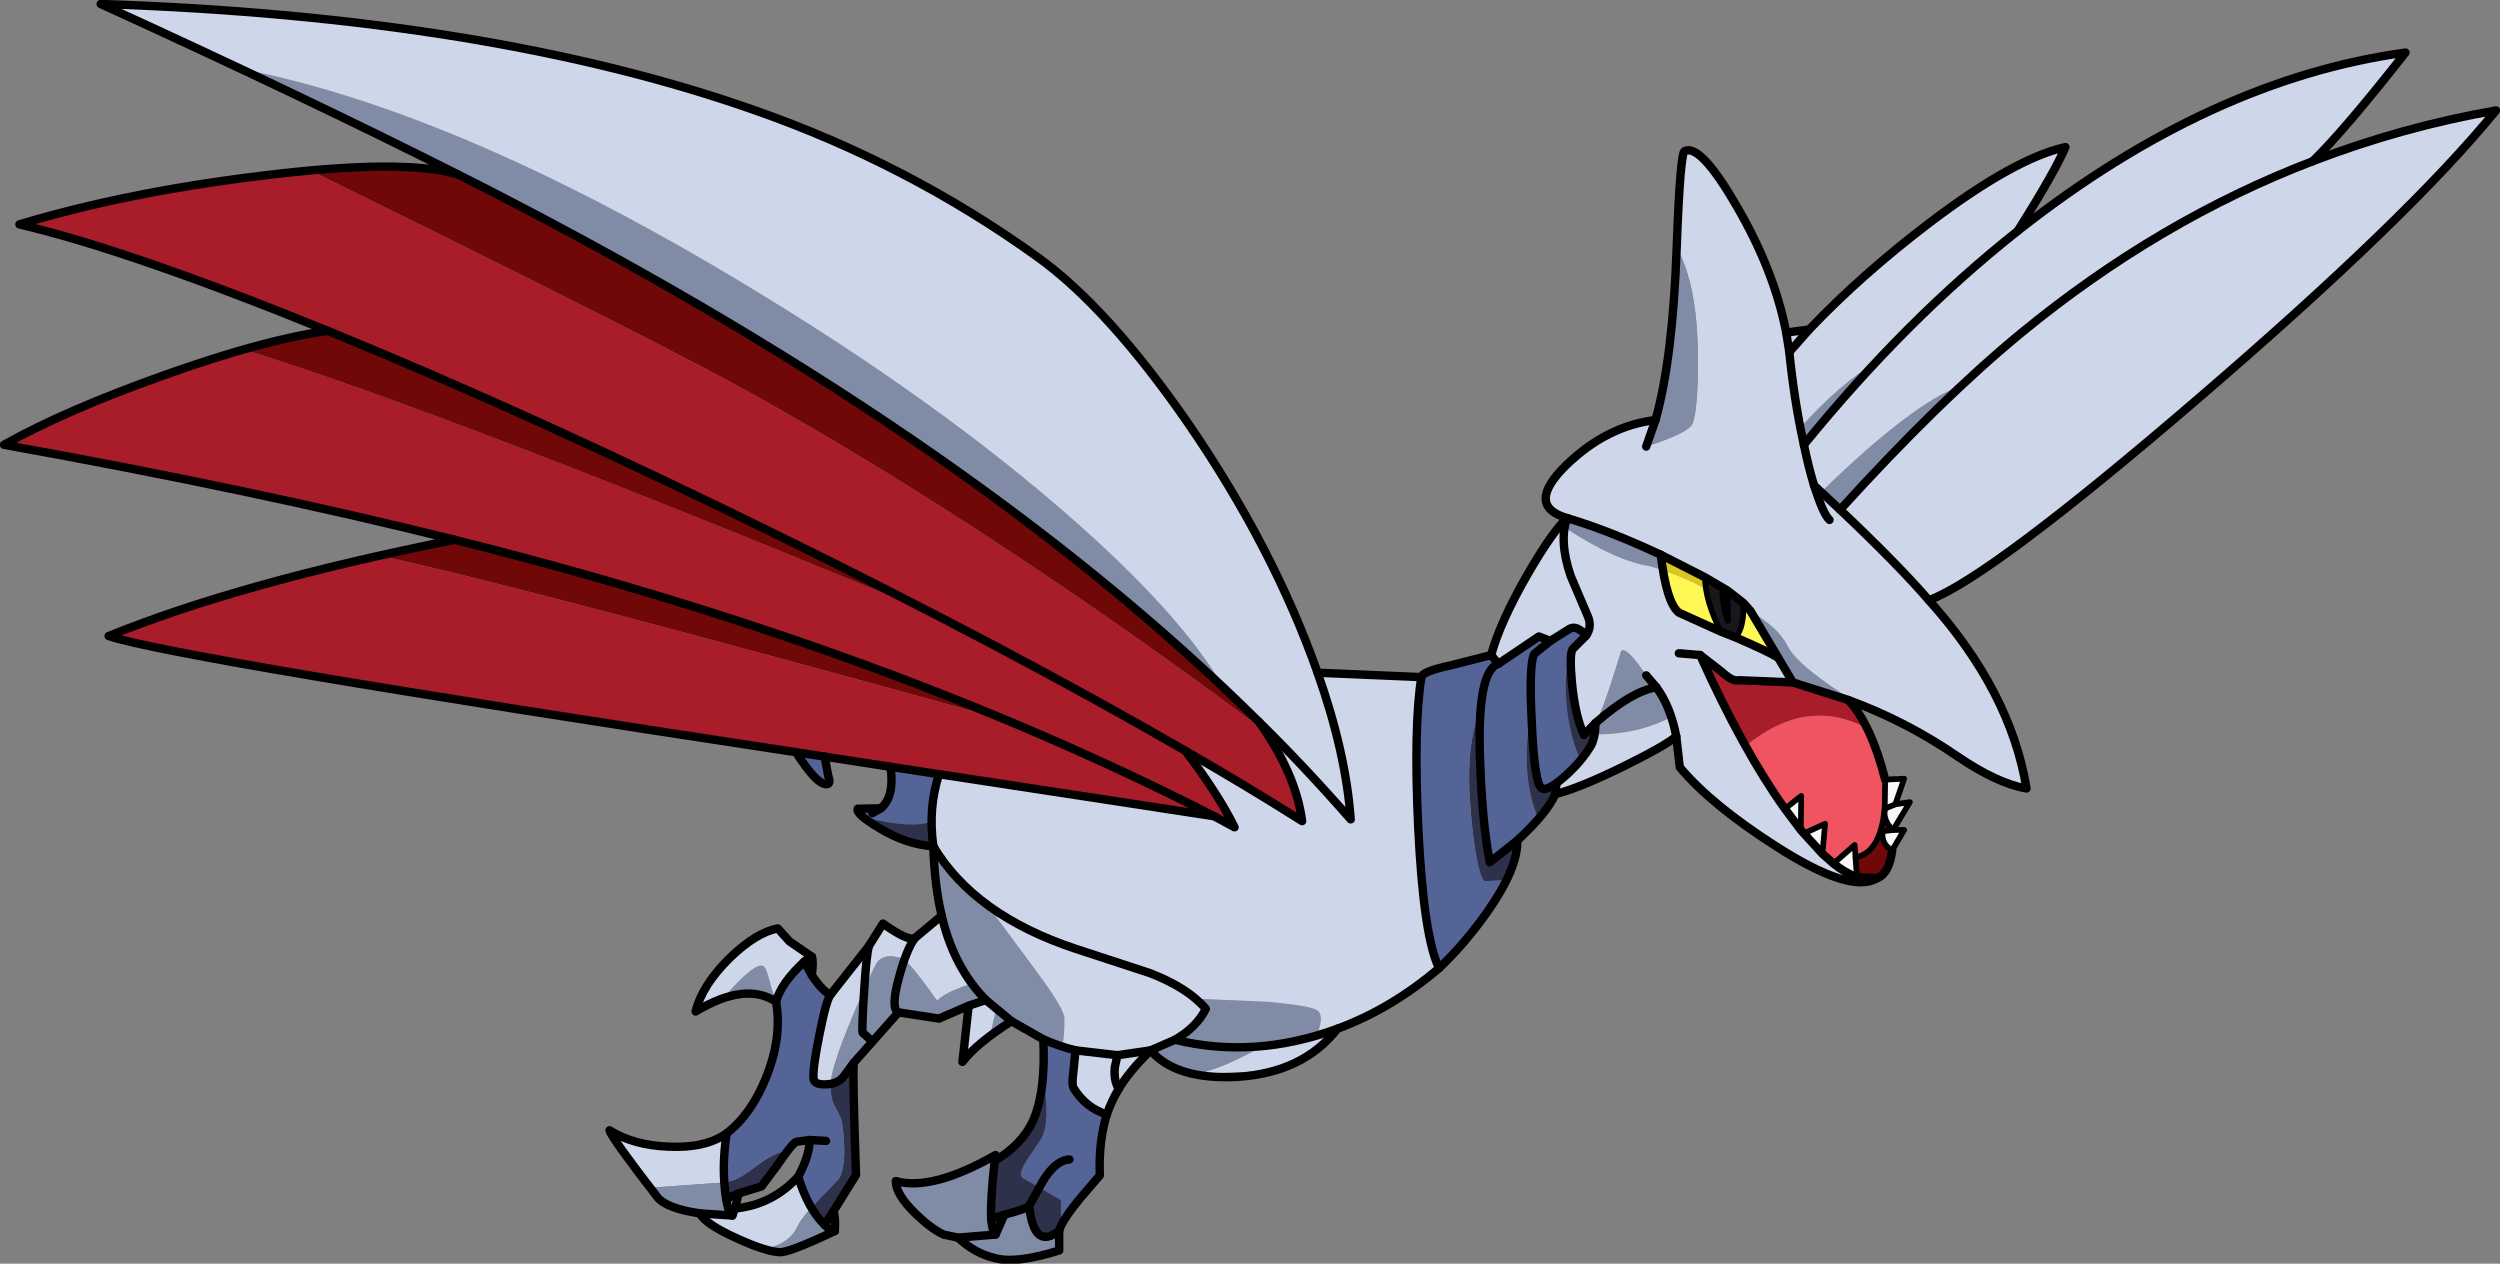 <?xml version="1.0" encoding="UTF-8" standalone="no"?>
<svg xmlns:xlink="http://www.w3.org/1999/xlink" height="143.05px" width="283.0px" xmlns="http://www.w3.org/2000/svg">
  <rect width="100%" height="100%" fill="#808080" stroke="none"/>
  <g transform="matrix(1.0, 0.0, 0.0, 1.0, 0.45, 0.45)">
    <path d="M197.8 68.8 Q200.95 70.65 201.95 72.75 203.15 75.05 209.95 79.25 L208.8 78.8 202.5 76.8 197.8 68.8" fill="#808ca6" fill-rule="evenodd" stroke="none"/>
    <path d="M191.15 47.5 Q191.8 45.75 191.75 39.6 191.65 31.75 189.4 27.7 189.75 16.85 190.25 16.65 192.05 15.8 196.15 22.9 200.4 30.2 201.75 37.2 L202.1 39.4 Q202.65 44.9 203.75 49.9 204.25 52.35 204.9 54.5 L207.85 57.25 Q214.45 63.5 217.9 67.5 227.15 77.8 228.95 88.8 225.65 88.25 221.35 85.3 215.8 81.5 209.95 79.25 203.15 75.05 201.95 72.75 200.95 70.65 197.8 68.8 L197.7 68.7 196.9 67.8 195.1 66.4 192.55 64.9 187.55 62.35 Q181.55 59.55 176.95 58.2 172.15 56.8 176.85 52.2 181.45 47.75 186.95 47.1 L185.9 50.1 Q190.7 48.55 191.15 47.5" fill="#ced6e9" fill-rule="evenodd" stroke="none"/>
    <path d="M186.95 47.1 Q188.9 40.3 189.4 27.7 191.65 31.75 191.75 39.6 191.8 45.75 191.15 47.5 190.7 48.55 185.9 50.1 L186.95 47.1" fill="#808ca6" fill-rule="evenodd" stroke="none"/>
    <path d="M175.05 72.1 L173.75 71.6 169.15 74.7 168.35 73.7 Q169.35 70.0 172.45 64.6 175.35 59.6 176.95 58.2 176.0 60.75 177.35 64.75 L179.35 69.45 Q179.75 70.55 179.1 71.5 178.0 70.25 177.2 70.75 L175.05 72.1" fill="#ced6e9" fill-rule="evenodd" stroke="none"/>
    <path d="M82.45 137.15 Q82.0 136.85 81.75 135.25 L83.15 134.65 82.75 136.35 82.45 137.15" fill="#808ca6" fill-rule="evenodd" stroke="none"/>
    <path d="M91.45 109.95 L90.6 108.4 Q91.15 107.95 91.45 107.85 91.65 108.4 91.45 109.95" fill="#808ca6" fill-rule="evenodd" stroke="none"/>
    <path d="M204.35 36.85 L202.1 39.4 201.75 37.2 204.35 36.85" fill="#ced6e9" fill-rule="evenodd" stroke="none"/>
    <path d="M93.25 88.3 Q92.15 88.6 89.65 84.7 L92.9 85.2 93.3 87.35 Q93.6 88.2 93.25 88.3" fill="#546497" fill-rule="evenodd" stroke="none"/>
    <path d="M212.9 91.3 Q212.8 92.55 213.85 93.5 L212.65 93.65 Q212.5 95.15 213.75 95.8 213.4 98.45 212.05 98.95 L209.75 98.85 209.6 96.6 Q212.35 96.1 212.9 91.3" fill="#700807" fill-rule="evenodd" stroke="none"/>
    <path d="M282.1 12.05 Q272.25 24.15 248.4 44.65 224.85 64.9 217.9 67.5 214.45 63.5 207.85 57.25 219.15 44.8 228.4 37.2 243.95 24.45 261.35 17.8 271.5 13.9 282.1 12.05" fill="#ced6e9" fill-rule="evenodd" stroke="none"/>
    <path d="M112.25 139.3 Q111.9 139.1 111.75 137.55 L113.25 137.05 112.25 139.3" fill="#808ca6" fill-rule="evenodd" stroke="none"/>
    <path d="M94.05 138.9 Q93.55 138.9 92.9 138.2 L93.9 136.65 Q94.15 137.35 94.05 138.9" fill="#808ca6" fill-rule="evenodd" stroke="none"/>
    <path d="M112.25 139.3 L108.0 139.65 106.35 139.3 Q104.9 138.6 103.15 136.9 100.95 134.75 100.95 133.25 105.05 134.4 112.25 130.3 L112.15 130.95 Q111.65 135.45 111.75 137.55 111.9 139.1 112.25 139.3" fill="#808ca6" fill-rule="evenodd" stroke="none"/>
    <path d="M116.05 136.05 Q116.6 141.15 119.45 138.85 L119.45 141.1 Q114.5 142.65 112.1 141.95 109.85 141.4 108.0 139.65 L112.25 139.3 113.25 137.05 Q115.75 136.4 116.05 136.05" fill="#808ca6" fill-rule="evenodd" stroke="none"/>
    <path d="M203.35 47.95 Q207.95 42.85 211.95 40.55 207.55 45.2 203.75 49.9 L203.35 47.95" fill="#808ca6" fill-rule="evenodd" stroke="none"/>
    <path d="M204.35 36.85 Q210.3 30.6 218.0 24.75 227.55 17.5 233.35 16.2 232.2 18.95 227.95 25.7 219.7 32.2 211.95 40.55 207.95 42.85 203.35 47.95 202.5 43.7 202.1 39.4 L204.35 36.85" fill="#ced6e9" fill-rule="evenodd" stroke="none"/>
    <path d="M207.85 57.25 L205.7 55.25 Q216.05 45.15 221.55 43.2 215.15 49.15 207.85 57.25" fill="#808ca6" fill-rule="evenodd" stroke="none"/>
    <path d="M271.85 5.5 Q264.9 14.35 261.35 17.8 240.15 25.95 221.55 43.2 216.05 45.15 205.7 55.25 L204.9 54.5 Q204.25 52.35 203.75 49.9 215.3 35.7 227.95 25.7 249.7 8.55 271.85 5.5" fill="#ced6e9" fill-rule="evenodd" stroke="none"/>
    <path d="M197.15 84.0 Q194.8 79.85 192.0 73.7 L194.45 75.6 Q195.7 76.75 196.4 76.55 L202.5 76.8 208.8 78.8 Q209.95 80.0 210.85 82.0 204.1 78.35 197.15 84.0" fill="#a91c29" fill-rule="evenodd" stroke="none"/>
    <path d="M201.6 91.1 Q199.45 88.1 197.15 84.0 204.1 78.35 210.85 82.0 212.2 84.7 212.95 87.8 L212.9 91.1 Q212.4 96.1 209.6 96.6 L209.5 95.2 207.1 97.3 205.85 96.2 206.15 92.8 203.75 93.9 203.4 93.5 203.45 89.65 201.6 91.1" fill="#f05460" fill-rule="evenodd" stroke="none"/>
    <path d="M187.8 64.1 L186.35 63.65 Q182.5 63.1 176.65 59.25 L176.95 58.2 Q181.55 59.55 187.55 62.35 L187.8 64.1" fill="#808ca6" fill-rule="evenodd" stroke="none"/>
    <path d="M194.35 71.05 L196.0 71.7 Q199.7 73.3 200.75 73.95 L202.5 76.8 196.4 76.55 Q195.7 76.75 194.45 75.6 L192.0 73.7 Q196.9 84.55 201.6 91.1 L203.4 93.5 203.75 93.9 205.85 96.2 207.1 97.3 Q208.4 98.35 209.75 98.85 L212.05 98.95 Q209.1 100.8 200.6 95.35 193.25 90.65 189.7 86.4 L189.3 82.9 Q188.65 79.5 187.05 77.35 L185.9 76.0 Q183.55 72.55 183.05 73.3 181.0 80.1 180.15 81.4 L178.85 82.75 Q177.85 80.55 177.5 76.9 177.2 73.7 177.55 73.05 L179.1 71.5 Q179.75 70.55 179.35 69.45 L177.5 65.25 Q176.2 61.7 176.65 59.25 182.5 63.1 186.35 63.65 L187.8 64.1 Q188.65 68.25 189.6 68.9 L194.35 71.05" fill="#ced6e9" fill-rule="evenodd" stroke="none"/>
    <path d="M183.05 73.3 Q183.55 72.55 185.9 76.0 L187.05 77.35 Q184.25 77.8 180.15 81.4 181.0 80.1 183.05 73.3" fill="#808ca6" fill-rule="evenodd" stroke="none"/>
    <path d="M187.05 77.35 Q188.1 78.75 188.75 80.7 185.05 82.7 180.0 82.7 L180.15 81.4 Q184.25 77.8 187.05 77.35" fill="#808ca6" fill-rule="evenodd" stroke="none"/>
    <path d="M180.0 82.7 Q185.05 82.7 188.75 80.7 L189.3 82.9 Q188.2 83.9 183.35 86.3 178.25 88.8 175.6 89.45 L175.75 88.2 Q178.1 86.4 179.5 84.2 L180.0 82.7" fill="#ced6e9" fill-rule="evenodd" stroke="none"/>
    <path d="M179.1 71.5 L177.55 73.05 Q176.5 75.4 176.9 79.5 177.3 83.1 178.45 85.55 L175.75 88.2 Q174.55 89.05 174.1 88.8 173.25 88.35 172.95 81.4 172.6 74.6 173.25 73.55 L177.2 70.75 Q178.0 70.25 179.1 71.5" fill="#546497" fill-rule="evenodd" stroke="none"/>
    <path d="M180.15 81.4 Q180.15 83.25 179.5 84.2 L178.45 85.55 Q177.3 83.1 176.9 79.5 176.5 75.5 177.5 73.15 177.2 73.95 177.5 76.9 177.85 80.55 178.85 82.75 L180.15 81.4" fill="#2e314a" fill-rule="evenodd" stroke="none"/>
    <path d="M173.75 71.6 L175.05 72.1 173.25 73.55 Q172.7 74.4 172.9 79.9 171.55 87.35 173.7 92.25 L171.3 94.7 168.2 97.15 Q167.35 92.85 167.1 85.75 166.7 75.55 169.15 74.7 L173.75 71.6" fill="#546497" fill-rule="evenodd" stroke="none"/>
    <path d="M175.75 88.2 L175.6 89.45 Q175.0 90.8 173.7 92.25 171.55 87.35 172.9 79.9 173.1 88.25 174.1 88.8 174.55 89.05 175.75 88.2" fill="#2e314a" fill-rule="evenodd" stroke="none"/>
    <path d="M168.2 97.15 L171.3 94.7 Q171.35 96.55 170.05 99.2 L167.55 99.3 Q166.65 98.2 166.05 91.55 165.35 83.8 167.15 80.0 166.5 88.5 168.2 97.15" fill="#2e314a" fill-rule="evenodd" stroke="none"/>
    <path d="M163.85 74.85 L168.35 73.7 169.15 74.7 Q167.5 75.25 167.15 80.0 165.35 83.8 166.05 91.55 166.65 98.2 167.55 99.3 L170.05 99.2 Q167.55 104.35 162.45 109.15 160.7 105.55 160.1 93.35 159.55 81.8 160.45 76.2 160.55 75.55 163.85 74.85" fill="#546497" fill-rule="evenodd" stroke="none"/>
    <path d="M148.7 113.95 Q149.5 114.6 148.6 116.75 140.25 119.1 132.55 117.25 135.0 115.85 136.05 113.75 L134.9 112.6 143.0 112.95 Q148.05 113.4 148.7 113.95" fill="#808ca6" fill-rule="evenodd" stroke="none"/>
    <path d="M105.2 95.35 Q104.6 91.0 105.85 87.2 L137.0 91.95 139.3 93.2 Q137.55 89.6 133.75 84.55 140.7 88.55 146.95 92.5 146.25 87.15 142.05 81.25 147.1 86.2 152.45 92.3 151.9 84.75 148.7 75.7 L160.45 76.2 Q159.55 81.8 160.1 93.35 160.7 105.55 162.45 109.15 157.05 113.75 150.95 116.0 L148.6 116.75 Q149.5 114.6 148.7 113.95 148.05 113.4 143.0 112.95 L134.9 112.6 Q132.7 110.7 128.4 109.2 L120.3 106.6 Q109.7 102.95 105.2 95.35" fill="#ced6e9" fill-rule="evenodd" stroke="none"/>
    <path d="M142.6 117.9 Q146.75 117.5 150.95 116.0 148.25 119.45 143.4 120.8 L134.95 121.1 Q137.8 120.6 142.6 117.9" fill="#ced6e9" fill-rule="evenodd" stroke="none"/>
    <path d="M132.55 117.25 L142.6 117.9 Q137.8 120.6 134.95 121.1 131.35 120.3 129.8 118.45 L132.55 117.25" fill="#808ca6" fill-rule="evenodd" stroke="none"/>
    <path d="M125.9 119.0 Q125.2 121.8 125.8 123.5 L124.85 125.7 Q122.5 125.0 121.1 122.75 120.85 122.3 121.05 120.95 L121.3 118.45 125.9 119.0" fill="#ced6e9" fill-rule="evenodd" stroke="none"/>
    <path d="M129.8 118.45 Q127.35 120.85 126.2 122.8 L125.8 123.5 Q125.2 121.8 125.9 119.0 L126.05 119.0 129.8 118.45" fill="#ced6e9" fill-rule="evenodd" stroke="none"/>
    <path d="M124.85 125.7 Q123.9 128.7 124.05 132.6 L119.65 138.4 119.65 135.4 115.5 133.0 Q114.65 132.7 115.75 130.95 L117.45 128.4 Q118.45 126.55 117.65 121.4 L117.65 117.2 Q119.45 118.0 121.3 118.45 L121.05 120.95 Q120.85 122.3 121.1 122.75 122.5 125.0 124.85 125.7" fill="#546497" fill-rule="evenodd" stroke="none"/>
    <path d="M115.5 133.0 L119.65 135.4 119.65 138.4 119.45 138.85 Q116.6 141.15 116.05 136.05 115.75 136.4 113.25 137.05 L111.75 137.55 Q111.65 135.45 112.15 130.95 117.1 128.05 117.65 121.4 118.45 126.55 117.45 128.4 L115.75 130.95 Q114.65 132.7 115.5 133.0" fill="#2e314a" fill-rule="evenodd" stroke="none"/>
    <path d="M112.3 113.8 L114.05 115.15 111.6 116.85 112.3 113.8" fill="#808ca6" fill-rule="evenodd" stroke="none"/>
    <path d="M111.15 112.75 L112.3 113.8 111.6 116.85 Q109.4 118.55 108.5 119.75 L109.2 113.4 111.15 112.75" fill="#ced6e9" fill-rule="evenodd" stroke="none"/>
    <path d="M120.05 114.85 Q120.05 117.5 119.7 118.0 L117.65 117.2 114.05 115.15 111.15 112.75 Q107.5 109.05 106.15 103.2 105.35 99.9 105.2 95.35 107.7 99.55 111.55 102.3 L117.1 109.8 Q120.05 113.8 120.05 114.85" fill="#808ca6" fill-rule="evenodd" stroke="none"/>
    <path d="M125.1 108.15 Q133.45 110.7 136.05 113.75 135.0 115.85 132.55 117.25 L129.8 118.45 126.05 119.0 121.3 118.45 119.7 118.0 Q120.05 117.5 120.05 114.85 120.05 113.8 117.1 109.8 L111.55 102.3 Q115.55 105.2 125.1 108.15" fill="#ced6e9" fill-rule="evenodd" stroke="none"/>
    <path d="M105.1 92.5 Q102.8 93.45 97.4 92.05 96.55 91.35 96.65 91.1 L99.25 91.05 Q100.85 89.75 100.35 86.35 L105.85 87.2 Q105.2 89.3 105.1 92.5" fill="#546497" fill-rule="evenodd" stroke="none"/>
    <path d="M105.1 92.5 L105.2 95.35 Q100.8 95.1 97.4 92.05 102.8 93.45 105.1 92.5" fill="#2e314a" fill-rule="evenodd" stroke="none"/>
    <path d="M85.95 108.9 Q86.3 109.1 86.65 110.5 87.0 112.1 87.5 112.65 L87.4 112.95 Q84.8 111.2 81.5 112.45 84.95 108.45 85.95 108.9" fill="#808ca6" fill-rule="evenodd" stroke="none"/>
    <path d="M87.6 104.65 L88.9 106.1 91.45 107.85 Q91.15 107.95 90.6 108.4 88.3 110.4 87.5 112.65 87.0 112.1 86.65 110.5 86.3 109.1 85.95 108.9 84.95 108.45 81.5 112.45 80.4 112.85 78.3 114.05 79.05 111.05 82.15 108.0 85.15 105.1 87.6 104.65" fill="#ced6e9" fill-rule="evenodd" stroke="none"/>
    <path d="M73.1 134.0 Q68.7 128.4 68.55 127.5 71.25 129.2 75.25 129.35 79.4 129.55 81.8 127.85 81.45 130.25 81.55 133.4 L73.1 134.0" fill="#ced6e9" fill-rule="evenodd" stroke="none"/>
    <path d="M78.75 136.9 Q75.0 136.35 73.95 135.05 L73.1 134.0 81.55 133.4 81.75 135.25 Q82.0 136.85 82.45 137.15 L78.75 136.9" fill="#808ca6" fill-rule="evenodd" stroke="none"/>
    <path d="M89.9 138.2 Q90.2 137.55 91.4 136.25 L92.9 138.2 Q93.55 138.9 94.05 138.9 88.9 141.35 87.8 141.3 L86.05 140.9 Q88.95 140.4 89.9 138.2" fill="#808ca6" fill-rule="evenodd" stroke="none"/>
    <path d="M89.9 138.2 Q88.95 140.4 86.05 140.9 79.95 139.15 78.75 136.9 L82.45 137.15 82.75 136.35 Q86.95 135.95 89.9 132.75 90.4 134.55 91.4 136.25 90.2 137.55 89.9 138.2" fill="#ced6e9" fill-rule="evenodd" stroke="none"/>
    <path d="M105.65 112.85 Q102.35 108.25 101.7 108.05 99.6 107.4 98.85 108.5 98.25 109.4 96.15 114.4 93.75 120.1 93.6 122.05 L93.6 122.2 Q91.75 122.6 91.65 121.7 91.5 120.7 92.3 116.7 93.1 112.65 93.6 112.1 L97.9 106.65 99.5 104.1 Q102.3 106.1 103.1 105.75 L106.15 103.2 Q107.2 107.65 109.55 110.9 106.35 111.95 105.65 112.85" fill="#ced6e9" fill-rule="evenodd" stroke="none"/>
    <path d="M109.55 110.9 L111.15 112.75 109.2 113.4 105.85 114.85 101.25 114.15 96.2 119.85 95.05 121.4 Q94.55 122.05 93.6 122.2 L93.6 122.05 Q93.75 120.1 96.15 114.4 98.25 109.4 98.85 108.5 99.6 107.4 101.7 108.05 102.35 108.25 105.65 112.85 106.35 111.95 109.55 110.9" fill="#808ca6" fill-rule="evenodd" stroke="none"/>
    <path d="M85.75 133.85 L83.15 134.65 81.75 135.25 81.55 133.4 82.45 133.2 Q83.35 132.95 85.45 131.35 87.3 129.95 88.7 129.85 L85.75 133.85" fill="#2e314a" fill-rule="evenodd" stroke="none"/>
    <path d="M93.6 122.2 Q94.55 122.05 95.05 121.4 L96.2 119.85 Q96.05 120.75 96.45 132.55 L93.9 136.65 92.9 138.2 91.4 136.25 94.5 133.0 Q95.5 131.35 94.9 126.85 94.85 126.15 94.1 124.9 93.5 123.85 93.6 122.2" fill="#2e314a" fill-rule="evenodd" stroke="none"/>
    <path d="M86.3 121.45 Q88.1 116.95 87.4 112.95 87.95 110.85 90.6 108.4 L91.45 109.95 Q92.8 111.95 93.6 112.1 93.1 112.65 92.3 116.7 91.5 120.7 91.65 121.7 91.75 122.6 93.6 122.2 93.5 123.85 94.1 124.9 94.85 126.15 94.9 126.85 95.5 131.35 94.5 133.0 L91.4 136.25 Q90.4 134.55 89.9 132.75 91.2 130.35 91.2 128.6 L89.7 128.8 Q89.35 128.95 88.7 129.85 87.3 129.95 85.45 131.35 83.35 132.95 82.45 133.2 L81.55 133.4 Q81.45 130.25 81.8 127.85 84.6 125.7 86.3 121.45" fill="#546497" fill-rule="evenodd" stroke="none"/>
    <path d="M42.7 62.5 L51.0 60.65 Q85.35 69.25 113.65 81.15 58.35 65.85 42.7 62.5" fill="#700807" fill-rule="evenodd" stroke="none"/>
    <path d="M137.0 91.95 L89.65 84.7 Q19.35 74.05 11.85 71.55 22.0 67.45 42.7 62.5 58.35 65.85 113.65 81.15 125.85 86.25 137.0 91.95" fill="#a91c29" fill-rule="evenodd" stroke="none"/>
    <path d="M133.75 84.55 Q137.55 89.6 139.3 93.2 L137.0 91.95 Q99.55 72.8 51.0 60.65 28.1 54.95 0.0 49.9 11.4 43.55 27.1 39.1 50.0 46.15 105.0 68.95 121.45 77.45 133.75 84.55" fill="#a91c29" fill-rule="evenodd" stroke="none"/>
    <path d="M27.1 39.1 Q32.75 37.5 36.65 37.0 68.0 49.75 105.0 68.95 50.0 46.15 27.1 39.1" fill="#700807" fill-rule="evenodd" stroke="none"/>
    <path d="M142.05 81.25 L142.8 82.35 Q112.1 59.45 84.9 44.25 73.5 37.9 34.65 18.85 46.45 17.8 51.4 19.3 108.7 48.2 142.05 81.25" fill="#700807" fill-rule="evenodd" stroke="none"/>
    <path d="M142.8 82.35 Q146.4 88.3 146.95 92.5 140.7 88.55 133.75 84.55 113.75 73.0 87.3 60.0 59.75 46.45 36.65 37.0 14.3 27.9 1.75 24.95 16.9 20.4 34.65 18.85 73.5 37.9 84.9 44.25 112.1 59.45 142.8 82.35" fill="#a91c29" fill-rule="evenodd" stroke="none"/>
    <path d="M91.15 36.25 Q107.8 46.85 120.2 57.65 133.2 68.95 138.1 77.45 105.3 46.4 51.4 19.3 40.45 13.75 26.35 7.25 53.65 12.4 91.15 36.25" fill="#808ca6" fill-rule="evenodd" stroke="none"/>
    <path d="M84.9 12.0 Q102.35 18.1 117.0 28.65 125.0 34.4 134.1 47.55 143.7 61.55 148.7 75.7 151.9 84.75 152.45 92.3 147.1 86.2 142.05 81.25 L138.1 77.45 Q133.2 68.95 120.2 57.65 107.8 46.85 91.15 36.25 53.65 12.4 26.35 7.25 L10.95 0.0 Q54.85 1.45 84.9 12.0" fill="#ced6e9" fill-rule="evenodd" stroke="none"/>
    <path d="M196.0 71.7 Q197.0 70.6 196.9 67.8 L197.7 68.7 200.75 73.95 Q199.7 73.3 196.0 71.7" fill="#fff753" fill-rule="evenodd" stroke="none"/>
    <path d="M196.0 71.7 L194.35 71.05 Q192.6 67.6 192.55 64.9 L194.45 66.0 Q194.6 68.55 195.15 69.8 L195.1 66.4 196.9 67.8 Q197.0 70.6 196.0 71.7" fill="#19171c" fill-rule="evenodd" stroke="none"/>
    <path d="M192.55 64.9 L192.75 66.3 Q190.6 65.05 187.8 64.1 L187.55 62.35 192.55 64.9" fill="#d9c622" fill-rule="evenodd" stroke="none"/>
    <path d="M192.75 66.3 Q193.35 69.05 194.35 71.05 L189.6 68.9 Q188.65 68.25 187.8 64.1 190.6 65.05 192.75 66.3" fill="#fff753" fill-rule="evenodd" stroke="none"/>
    <path d="M195.1 66.4 L195.15 69.8 Q194.6 68.55 194.45 66.0 L195.1 66.4" fill="#070606" fill-rule="evenodd" stroke="none"/>
    <path d="M207.1 97.3 L209.5 95.2 209.75 98.85 Q208.4 98.35 207.1 97.3" fill="#faf8f6" fill-rule="evenodd" stroke="none"/>
    <path d="M203.45 89.65 L203.4 93.5 201.6 91.1 203.45 89.65" fill="#faf8f6" fill-rule="evenodd" stroke="none"/>
    <path d="M205.85 96.2 L203.75 93.9 206.15 92.8 205.85 96.2" fill="#faf8f6" fill-rule="evenodd" stroke="none"/>
    <path d="M213.75 95.8 Q212.5 95.15 212.65 93.65 L213.85 93.5 215.1 93.5 213.75 95.8" fill="#faf8f6" fill-rule="evenodd" stroke="none"/>
    <path d="M213.85 93.5 Q212.7 92.5 212.9 91.1 L214.1 90.6 215.75 90.35 213.85 93.5" fill="#faf8f6" fill-rule="evenodd" stroke="none"/>
    <path d="M212.9 91.1 L212.95 87.8 215.1 87.7 214.1 90.6 212.9 91.1" fill="#faf8f6" fill-rule="evenodd" stroke="none"/>
    <path d="M187.55 62.35 Q188.2 67.8 189.6 68.9 L194.35 71.05 196.0 71.7 Q199.7 73.3 200.75 73.95" fill="none" stroke="#000000" stroke-linecap="round" stroke-linejoin="round" stroke-width="0.95"/>
    <path d="M207.85 57.25 Q219.15 44.8 228.4 37.2 243.95 24.45 261.35 17.8" fill="none" stroke="#000000" stroke-linecap="round" stroke-linejoin="round" stroke-width="0.95"/>
    <path d="M203.75 49.9 Q215.3 35.7 227.95 25.7" fill="none" stroke="#000000" stroke-linecap="round" stroke-linejoin="round" stroke-width="0.95"/>
    <path d="M202.1 39.4 L204.35 36.85" fill="none" stroke="#000000" stroke-linecap="round" stroke-linejoin="round" stroke-width="0.95"/>
    <path d="M176.95 58.2 Q181.55 59.55 187.55 62.35 L192.55 64.9 195.1 66.4 196.9 67.8 197.7 68.7 202.5 76.8 208.8 78.8" fill="none" stroke="#000000" stroke-linecap="round" stroke-linejoin="round" stroke-width="0.95"/>
    <path d="M217.9 67.5 Q214.45 63.5 207.85 57.25 L204.9 54.5 Q204.25 52.35 203.75 49.9 202.65 44.9 202.1 39.4 L201.75 37.2" fill="none" stroke="#000000" stroke-linecap="round" stroke-linejoin="round" stroke-width="0.95"/>
    <path d="M192.55 64.9 Q192.6 67.6 194.35 71.05" fill="none" stroke="#000000" stroke-linecap="round" stroke-linejoin="round" stroke-width="0.65"/>
    <path d="M196.9 67.8 Q197.0 70.6 196.0 71.7" fill="none" stroke="#000000" stroke-linecap="round" stroke-linejoin="round" stroke-width="0.65"/>
    <path d="M195.1 66.4 L195.15 69.8 Q194.6 68.55 194.45 66.0" fill="none" stroke="#000000" stroke-linecap="round" stroke-linejoin="round" stroke-width="0.65"/>
    <path d="M212.95 87.8 L212.9 91.1 Q212.4 96.1 209.6 96.6" fill="none" stroke="#000000" stroke-linecap="round" stroke-linejoin="round" stroke-width="0.65"/>
    <path d="M212.05 98.95 L209.75 98.85 Q208.4 98.35 207.1 97.3 L205.85 96.2 203.75 93.9 203.4 93.5 201.6 91.1 Q196.9 84.55 192.0 73.7 L194.45 75.6 Q195.7 76.75 196.4 76.55 L202.5 76.8" fill="none" stroke="#000000" stroke-linecap="round" stroke-linejoin="round" stroke-width="0.95"/>
    <path d="M213.75 95.8 Q212.5 95.15 212.65 93.65 L213.85 93.5 Q212.7 92.5 212.9 91.1 L214.1 90.6" fill="none" stroke="#000000" stroke-linecap="round" stroke-linejoin="round" stroke-width="0.65"/>
    <path d="M201.6 91.1 L203.45 89.65 203.4 93.5" fill="none" stroke="#000000" stroke-linecap="round" stroke-linejoin="round" stroke-width="0.65"/>
    <path d="M203.75 93.9 L206.15 92.8 205.85 96.2" fill="none" stroke="#000000" stroke-linecap="round" stroke-linejoin="round" stroke-width="0.65"/>
    <path d="M207.1 97.3 L209.5 95.2 209.75 98.85" fill="none" stroke="#000000" stroke-linecap="round" stroke-linejoin="round" stroke-width="0.65"/>
    <path d="M189.3 82.9 Q188.65 79.5 187.05 77.35 184.25 77.8 180.15 81.4 L178.85 82.75 Q177.85 80.55 177.5 76.9 177.2 73.7 177.55 73.05 L179.1 71.5 Q179.75 70.55 179.35 69.45 L177.35 64.75 Q176.0 60.75 176.95 58.2" fill="none" stroke="#000000" stroke-linecap="round" stroke-linejoin="round" stroke-width="0.95"/>
    <path d="M171.3 94.7 L168.2 97.15 Q167.35 92.85 167.1 85.75 166.7 75.55 169.15 74.7" fill="none" stroke="#000000" stroke-linecap="round" stroke-linejoin="round" stroke-width="0.95"/>
    <path d="M168.35 73.7 L169.15 74.7 173.75 71.6 175.05 72.1 177.2 70.75 Q178.0 70.25 179.1 71.5" fill="none" stroke="#000000" stroke-linecap="round" stroke-linejoin="round" stroke-width="0.95"/>
    <path d="M180.15 81.4 Q180.15 83.25 179.5 84.2 178.1 86.4 175.75 88.2 174.55 89.05 174.1 88.8 173.25 88.35 172.95 81.4 172.6 74.6 173.25 73.55 L175.05 72.1" fill="none" stroke="#000000" stroke-linecap="round" stroke-linejoin="round" stroke-width="0.95"/>
    <path d="M175.6 89.45 L175.75 88.2" fill="none" stroke="#000000" stroke-linecap="round" stroke-linejoin="round" stroke-width="0.95"/>
    <path d="M129.8 118.45 L126.05 119.0 121.3 118.45 Q119.45 118.0 117.65 117.2" fill="none" stroke="#000000" stroke-linecap="round" stroke-linejoin="round" stroke-width="0.95"/>
    <path d="M132.55 117.25 Q141.55 119.45 150.95 116.0" fill="none" stroke="#000000" stroke-linecap="round" stroke-linejoin="round" stroke-width="0.95"/>
    <path d="M121.3 118.45 L121.05 120.95 Q120.85 122.3 121.1 122.75 122.5 125.0 124.85 125.7" fill="none" stroke="#000000" stroke-linecap="round" stroke-linejoin="round" stroke-width="0.95"/>
    <path d="M114.05 115.15 L111.15 112.75 Q107.5 109.05 106.15 103.2" fill="none" stroke="#000000" stroke-linecap="round" stroke-linejoin="round" stroke-width="0.95"/>
    <path d="M112.15 130.95 Q111.65 135.45 111.75 137.55 111.9 139.1 112.25 139.3 L108.0 139.65" fill="none" stroke="#000000" stroke-linecap="round" stroke-linejoin="round" stroke-width="0.95"/>
    <path d="M111.75 137.55 L113.25 137.05 Q115.75 136.4 116.05 136.05 116.6 141.15 119.45 138.85" fill="none" stroke="#000000" stroke-linecap="round" stroke-linejoin="round" stroke-width="0.95"/>
    <path d="M112.25 139.3 L113.25 137.05" fill="none" stroke="#000000" stroke-linecap="round" stroke-linejoin="round" stroke-width="0.95"/>
    <path d="M111.15 112.75 L109.2 113.4" fill="none" stroke="#000000" stroke-linecap="round" stroke-linejoin="round" stroke-width="0.95"/>
    <path d="M96.2 119.85 L95.05 121.4 Q94.4 122.25 93.05 122.3 91.75 122.35 91.65 121.7 91.5 120.7 92.3 116.7 93.1 112.65 93.6 112.1" fill="none" stroke="#000000" stroke-linecap="round" stroke-linejoin="round" stroke-width="0.95"/>
    <path d="M90.6 108.4 L91.45 109.95" fill="none" stroke="#000000" stroke-linecap="round" stroke-linejoin="round" stroke-width="0.95"/>
    <path d="M81.75 135.25 L83.15 134.65 85.75 133.85 87.55 131.45 Q89.2 129.0 89.7 128.8 L91.2 128.6 Q91.2 130.35 89.9 132.75 86.95 135.95 82.75 136.35" fill="none" stroke="#000000" stroke-linecap="round" stroke-linejoin="round" stroke-width="0.95"/>
    <path d="M92.9 138.2 L93.9 136.65" fill="none" stroke="#000000" stroke-linecap="round" stroke-linejoin="round" stroke-width="0.95"/>
    <path d="M94.05 138.9 Q93.55 138.9 92.9 138.2 91.05 136.45 89.9 132.75" fill="none" stroke="#000000" stroke-linecap="round" stroke-linejoin="round" stroke-width="0.95"/>
    <path d="M87.4 112.95 Q87.95 110.85 90.6 108.4 91.15 107.95 91.45 107.85" fill="none" stroke="#000000" stroke-linecap="round" stroke-linejoin="round" stroke-width="0.95"/>
    <path d="M81.8 127.85 Q81.2 131.85 81.75 135.25 82.0 136.85 82.45 137.15" fill="none" stroke="#000000" stroke-linecap="round" stroke-linejoin="round" stroke-width="0.95"/>
    <path d="M83.15 134.65 L82.75 136.35 82.45 137.15 78.75 136.9" fill="none" stroke="#000000" stroke-linecap="round" stroke-linejoin="round" stroke-width="0.95"/>
    <path d="M129.8 118.45 L132.55 117.25 Q135.0 115.85 136.05 113.75 134.0 111.35 129.7 109.7 L121.3 106.95 Q109.85 103.15 105.2 95.35" fill="none" stroke="#000000" stroke-linecap="round" stroke-linejoin="round" stroke-width="0.95"/>
    <path d="M148.7 75.7 Q151.9 84.75 152.45 92.3 147.1 86.2 142.05 81.25 108.7 48.2 51.4 19.3" fill="none" stroke="#000000" stroke-linecap="round" stroke-linejoin="round" stroke-width="0.95"/>
    <path d="M142.05 81.25 Q146.25 87.15 146.95 92.5 140.7 88.55 133.75 84.55 113.75 73.0 87.3 60.0 59.75 46.45 36.65 37.0" fill="none" stroke="#000000" stroke-linecap="round" stroke-linejoin="round" stroke-width="0.95"/>
    <path d="M133.75 84.55 Q137.55 89.6 139.3 93.2 L137.0 91.95 Q99.55 72.8 51.0 60.65" fill="none" stroke="#000000" stroke-linecap="round" stroke-linejoin="round" stroke-width="0.95"/>
    <path d="M137.0 91.95 L100.35 86.35" fill="none" stroke="#000000" stroke-linecap="round" stroke-linejoin="round" stroke-width="0.95"/>
    <path d="M92.9 85.2 L89.65 84.7" fill="none" stroke="#000000" stroke-linecap="round" stroke-linejoin="round" stroke-width="0.95"/>
    <path d="M212.95 87.8 L215.1 87.7 214.1 90.6 215.75 90.35 213.85 93.5 215.1 93.5 213.75 95.8" fill="none" stroke="#000000" stroke-linecap="round" stroke-linejoin="round" stroke-width="0.65"/>
    <path d="M213.75 95.8 Q213.4 98.45 212.05 98.95 209.1 100.8 200.6 95.35 193.25 90.65 189.7 86.4 L189.3 82.9 Q188.2 83.9 183.35 86.3 178.25 88.8 175.6 89.45 174.75 91.5 171.3 94.7 171.4 97.8 167.9 102.8 165.35 106.4 162.45 109.15 157.05 113.75 150.95 116.0 147.05 121.0 139.6 121.45 132.65 121.8 129.8 118.45 127.35 120.85 126.2 122.8 125.35 124.2 124.85 125.7 123.9 128.7 124.05 132.6 L121.95 135.05 Q119.75 137.7 119.45 138.85 L119.45 141.1 Q114.5 142.65 112.1 141.95 109.85 141.4 108.0 139.65 L106.35 139.3 Q104.9 138.6 103.15 136.9 100.95 134.75 100.95 133.25 105.05 134.4 112.25 130.3 L112.15 130.95 Q115.2 129.15 116.45 126.5 117.95 123.2 117.65 117.2 L114.05 115.15 Q110.1 117.65 108.5 119.75 L109.2 113.4 105.85 114.85 101.25 114.15 96.2 119.85 Q96.05 120.75 96.45 132.55 L93.9 136.65 Q94.15 137.35 94.05 138.9 88.9 141.35 87.8 141.3 86.15 141.2 82.9 139.7 79.45 138.15 78.75 136.9 75.0 136.35 73.95 135.05 68.7 128.25 68.55 127.5 71.25 129.2 75.25 129.35 79.4 129.55 81.8 127.85 84.6 125.7 86.3 121.45 88.1 116.95 87.4 112.95 83.95 110.65 78.3 114.05 79.05 111.05 82.15 108.0 85.15 105.1 87.6 104.65 L88.9 106.1 91.45 107.85 Q91.65 108.4 91.45 109.95 92.8 111.95 93.6 112.1 L97.9 106.65 99.5 104.1 Q102.3 106.1 103.1 105.75 L106.15 103.2 Q105.35 99.9 105.2 95.35 102.15 95.15 99.1 93.3 96.35 91.65 96.65 91.1 L99.25 91.05 Q100.85 89.75 100.35 86.35 L92.9 85.2 93.3 87.35 Q93.6 88.2 93.25 88.3 92.15 88.6 89.65 84.7 19.35 74.05 11.85 71.55 26.9 65.45 51.0 60.65 28.1 54.95 0.0 49.9 6.95 46.0 18.05 42.05 29.55 37.95 36.65 37.0 14.3 27.9 1.75 24.95 13.9 21.3 29.1 19.45 45.25 17.45 51.4 19.3 34.05 10.55 10.95 0.0 54.85 1.45 84.9 12.0 102.35 18.1 117.0 28.65 125.0 34.4 134.1 47.55 143.7 61.55 148.7 75.7 L160.45 76.2 Q160.55 75.55 163.85 74.85 L168.35 73.7 Q169.35 70.0 172.45 64.6 175.35 59.6 176.95 58.2 172.15 56.8 176.85 52.2 181.45 47.75 186.95 47.1 188.9 40.25 189.35 27.6 189.75 16.85 190.25 16.65 192.05 15.8 196.15 22.9 200.4 30.2 201.75 37.2 L204.35 36.85 Q210.3 30.6 218.0 24.75 227.55 17.5 233.35 16.2 232.2 18.95 227.95 25.7 249.7 8.55 271.85 5.5 264.9 14.35 261.35 17.8 271.5 13.9 282.1 12.05 272.25 24.15 248.4 44.65 224.85 64.9 217.9 67.5 227.15 77.8 228.95 88.8 225.65 88.25 221.1 85.15 215.35 81.2 208.8 78.8 211.4 81.65 212.95 87.8" fill="none" stroke="#000000" stroke-linecap="round" stroke-linejoin="round" stroke-width="0.95"/>
    <path d="M105.85 87.2 Q104.6 91.0 105.2 95.35" fill="none" stroke="#000000" stroke-linecap="round" stroke-linejoin="round" stroke-width="0.95"/>
    <path d="M160.45 76.2 Q159.55 81.8 160.1 93.35 160.7 105.55 162.45 109.15" fill="none" stroke="#000000" stroke-linecap="round" stroke-linejoin="round" stroke-width="0.95"/>
    <path d="M185.9 50.1 L186.95 47.1" fill="none" stroke="#000000" stroke-linecap="round" stroke-linejoin="round" stroke-width="0.95"/>
    <path d="M204.9 54.5 Q205.95 57.8 206.65 58.4" fill="none" stroke="#000000" stroke-linecap="round" stroke-linejoin="round" stroke-width="0.95"/>
    <path d="M192.0 73.7 L189.6 73.5" fill="none" stroke="#000000" stroke-linecap="round" stroke-linejoin="round" stroke-width="0.95"/>
    <path d="M185.9 76.0 L187.05 77.35" fill="none" stroke="#000000" stroke-linecap="round" stroke-linejoin="round" stroke-width="0.95"/>
    <path d="M126.05 119.0 L125.75 120.35 Q125.6 121.9 126.2 122.8" fill="none" stroke="#000000" stroke-linecap="round" stroke-linejoin="round" stroke-width="0.95"/>
    <path d="M116.05 136.05 L117.6 133.25 Q119.05 130.9 120.6 130.8" fill="none" stroke="#000000" stroke-linecap="round" stroke-linejoin="round" stroke-width="0.95"/>
    <path d="M101.25 114.15 Q100.35 113.7 101.3 110.25 102.15 107.05 103.1 105.75" fill="none" stroke="#000000" stroke-linecap="round" stroke-linejoin="round" stroke-width="0.95"/>
    <path d="M97.9 106.65 Q97.6 107.8 97.35 112.05 97.1 116.05 97.2 116.45 L98.2 117.35" fill="none" stroke="#000000" stroke-linecap="round" stroke-linejoin="round" stroke-width="0.95"/>
    <path d="M91.2 128.6 L93.05 128.7" fill="none" stroke="#000000" stroke-linecap="round" stroke-linejoin="round" stroke-width="0.95"/>
    <path d="M99.25 91.05 L98.3 91.6" fill="none" stroke="#000000" stroke-linecap="round" stroke-linejoin="round" stroke-width="0.95"/>
  </g>
</svg>
